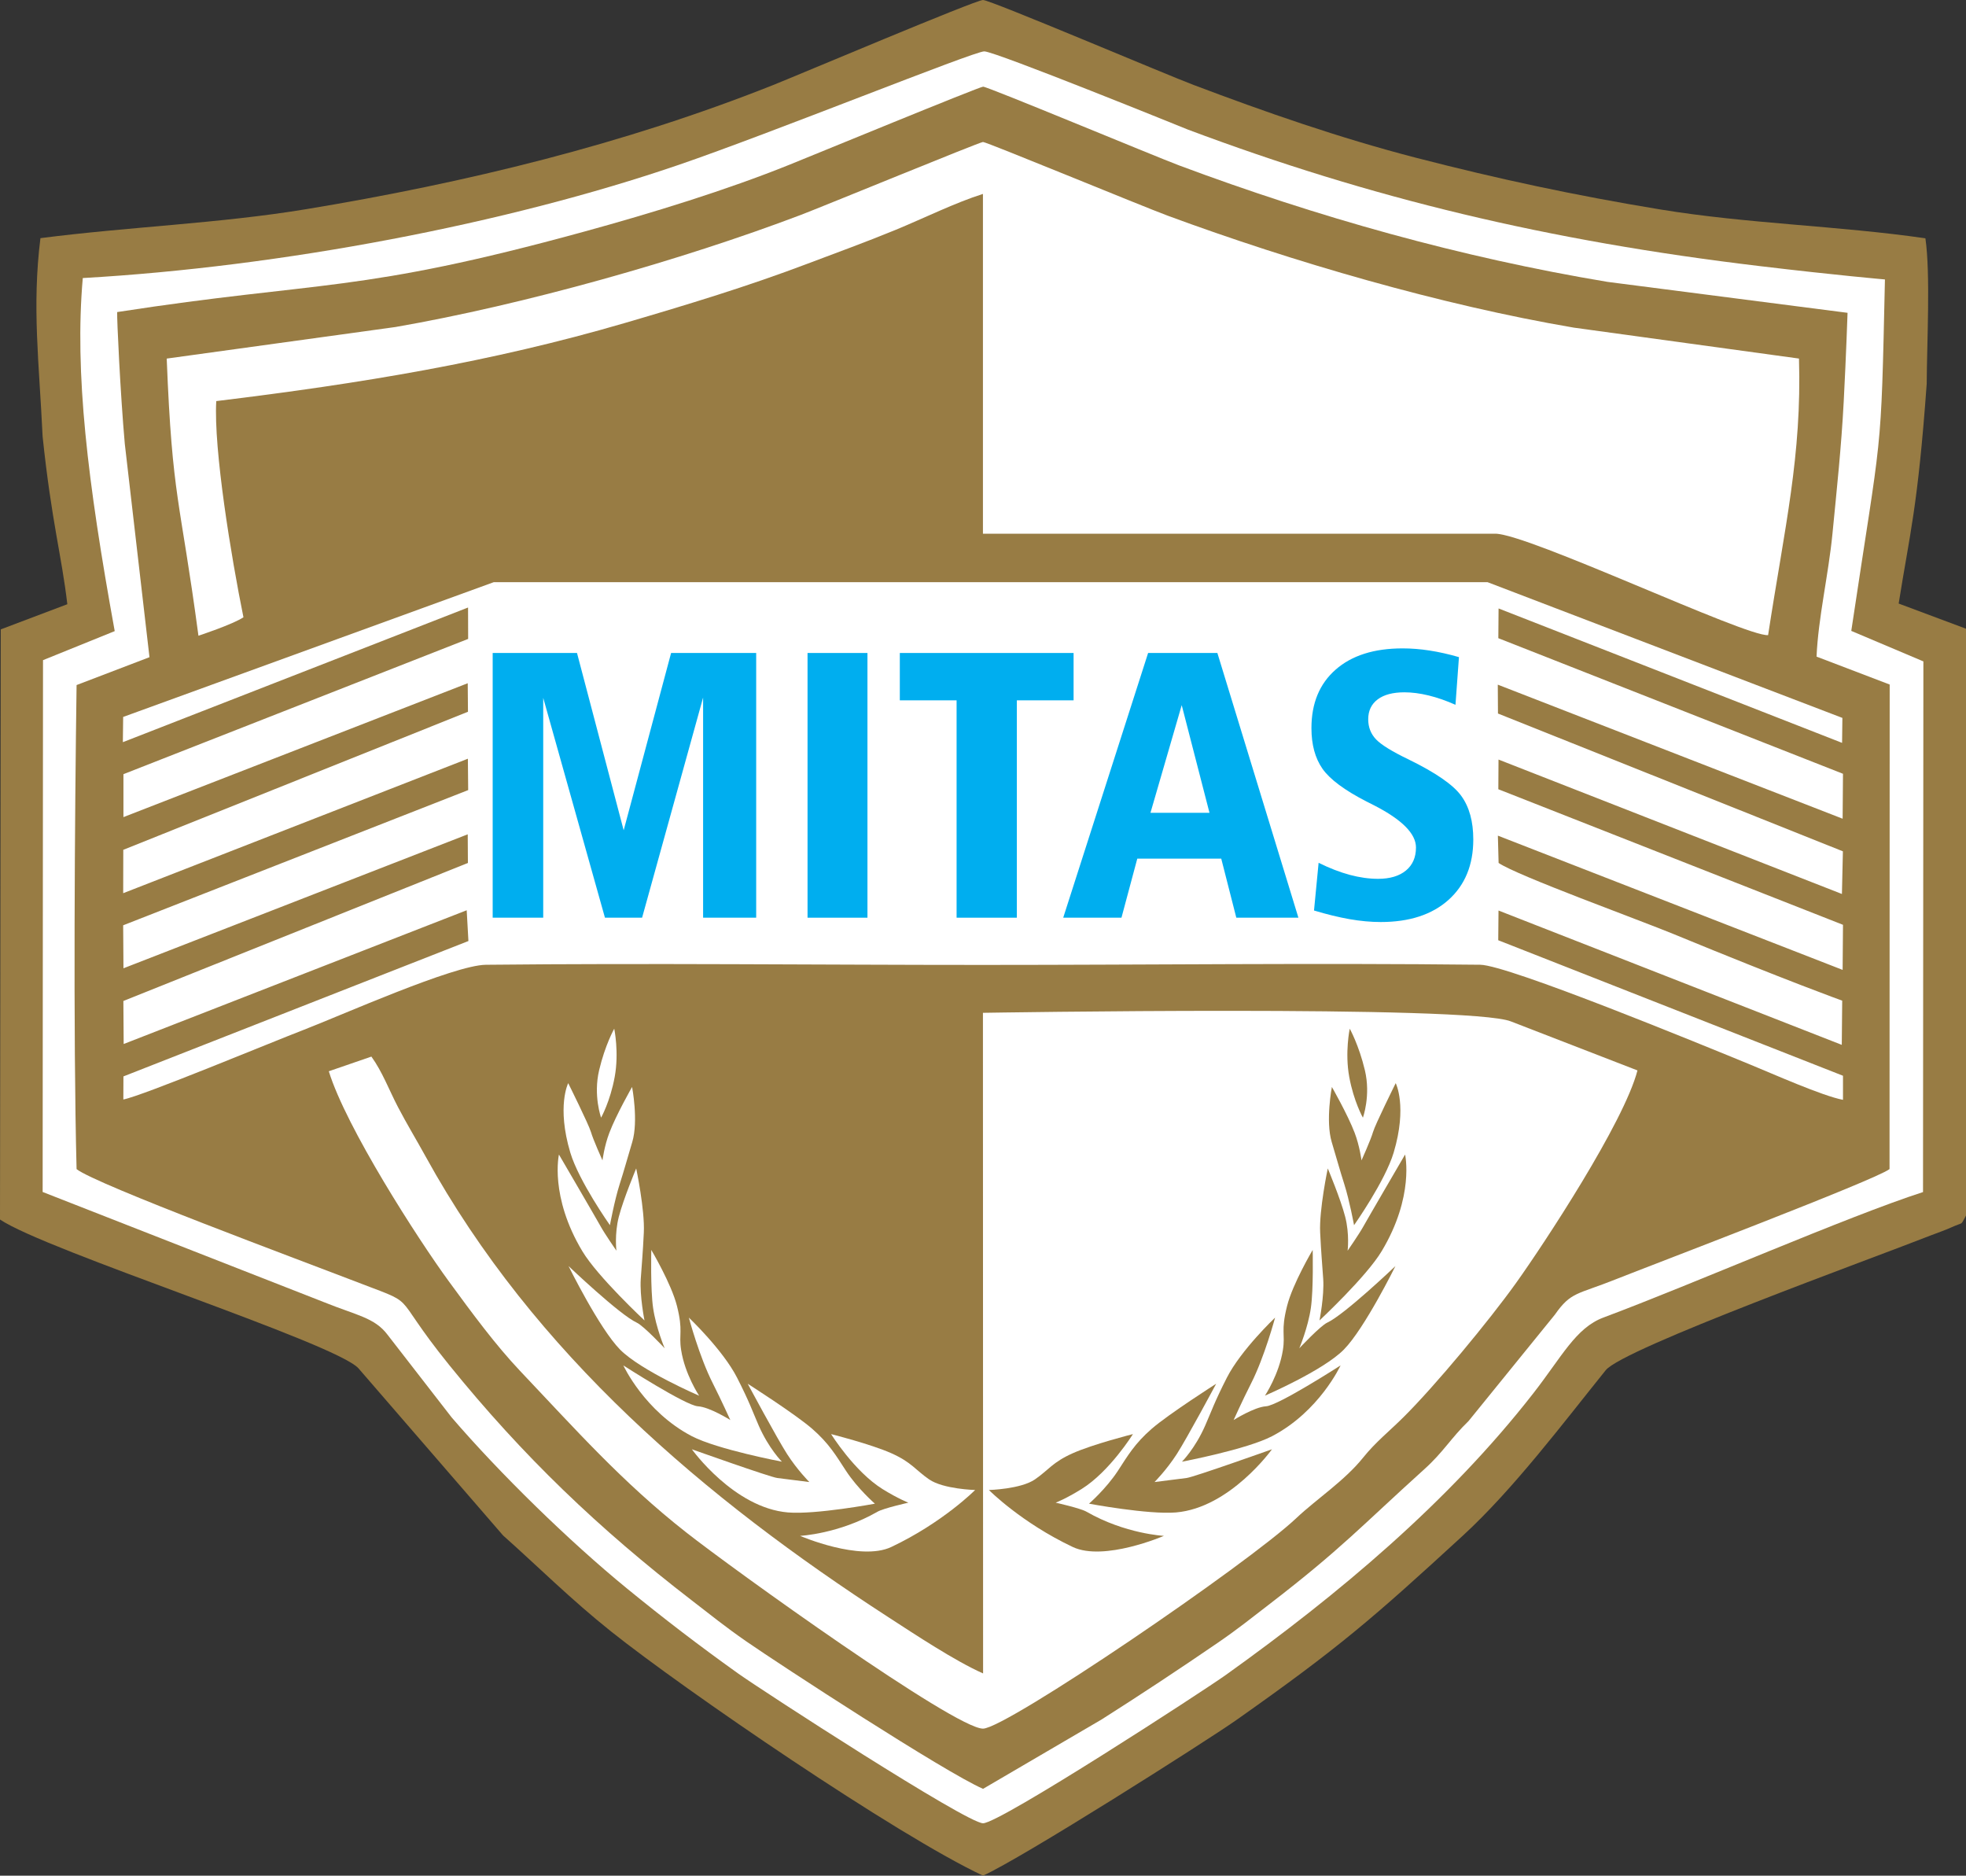 <svg width="65" height="62" viewBox="0 0 65 62" fill="none" xmlns="http://www.w3.org/2000/svg">
<rect x="0" y="0" width="65" height="62" fill="#333333" stroke="none"/>
<g clip-path="url(#clip0_265_1326)">
<path fill-rule="evenodd" clip-rule="evenodd" d="M1.337 7.872C1.053 10.139 1.296 12.014 1.409 14.428C1.705 17.248 2.038 18.361 2.226 19.972L0.025 20.804L0 40.31C1.512 41.336 11.083 44.387 11.85 45.227L16.632 50.753C17.794 51.787 18.881 52.873 20.201 53.925C22.631 55.863 29.64 60.659 32.5 61.998C33.773 61.431 39.865 57.564 40.869 56.86C44.273 54.462 45.383 53.498 48.37 50.755C50.047 49.214 51.697 47.018 53.088 45.292C53.671 44.568 61.935 41.586 63.855 40.828C64.055 40.751 64.301 40.666 64.49 40.581C64.962 40.366 64.794 40.54 65 40.18V20.782L62.774 19.95C63.146 17.607 63.405 16.786 63.701 12.684C63.706 11.381 63.83 9.063 63.658 7.877C60.749 7.457 57.788 7.4 54.877 6.921C52.045 6.455 49.502 5.908 46.822 5.216C44.272 4.557 41.8 3.691 39.466 2.809C38.576 2.476 32.751 0 32.5 0C32.251 0 26.37 2.49 25.547 2.817C20.627 4.771 15.422 6.039 10.126 6.914C7.233 7.391 4.268 7.494 1.337 7.872Z" fill="#987C44"/>
<path fill-rule="evenodd" clip-rule="evenodd" d="M2.737 9.191C2.463 12.313 2.89 15.895 3.793 20.861L1.422 21.821L1.41 39.4L10.718 43.045C11.78 43.475 12.389 43.552 12.815 44.122L14.931 46.85C16.536 48.717 18.826 50.951 20.726 52.504C21.957 53.509 23.08 54.369 24.398 55.312C25.162 55.858 31.955 60.264 32.501 60.267C33.049 60.271 39.783 55.897 40.529 55.364C44.259 52.697 47.885 49.656 50.688 46.063C51.639 44.845 52.096 43.892 53.014 43.55C55.977 42.444 61.071 40.212 63.579 39.403L63.591 21.862L61.207 20.854C62.23 14.022 62.185 15.343 62.32 9.237C62.32 9.237 60.726 9.1 58.184 8.796C51.166 7.96 45.319 6.55 39.273 4.283C39.273 4.283 32.911 1.701 32.542 1.698C32.2 1.695 25.494 4.404 22.453 5.445C16.74 7.402 9.307 8.817 2.737 9.191Z" fill="white"/>
<path fill-rule="evenodd" clip-rule="evenodd" d="M3.874 10.315C3.862 10.509 3.978 13.009 4.126 14.67L4.942 21.723L2.532 22.644C2.472 26.91 2.417 34.17 2.532 38.644C3.161 39.149 10.146 41.737 11.494 42.26C14.027 43.246 12.755 42.528 14.857 45.127C17.287 48.129 19.794 50.53 22.865 52.895C23.498 53.383 23.976 53.771 24.677 54.257C25.772 55.016 31.248 58.586 32.502 59.129L36.423 56.835C37.739 55.999 38.981 55.179 40.252 54.308C40.917 53.853 41.349 53.503 41.995 53.006C44.362 51.183 44.995 50.457 47.093 48.562C47.726 47.992 47.963 47.543 48.555 46.97L51.406 43.457C51.942 42.692 52.141 42.798 53.412 42.29C54.569 41.829 62.028 38.996 62.472 38.643L62.477 22.627L60.059 21.704C60.113 20.43 60.453 18.995 60.585 17.641C60.729 16.161 60.878 14.781 60.957 13.274C61.038 11.721 61.084 10.34 61.084 10.34L53.146 9.317C48.284 8.507 43.547 7.171 38.99 5.47C38.152 5.155 32.657 2.864 32.504 2.865C32.385 2.865 26.863 5.138 26.113 5.44C24.024 6.283 21.545 7.045 19.322 7.654C11.823 9.712 10.674 9.264 3.875 10.315H3.874Z" fill="#987C44"/>
<path fill-rule="evenodd" clip-rule="evenodd" d="M5.512 11.855C5.698 16.537 5.951 16.448 6.561 21.014C6.561 21.014 7.7 20.639 8.049 20.403C7.645 18.42 7.059 14.848 7.15 13.258C11.938 12.676 16.248 11.965 20.657 10.677C22.745 10.066 24.726 9.463 26.689 8.72C27.7 8.337 28.599 8.014 29.621 7.594C30.551 7.21 31.578 6.701 32.498 6.41V17.641H49.435C50.523 17.641 57.719 21.053 58.457 20.994C59.007 17.409 59.574 15.075 59.478 11.852L52.035 10.83C47.644 10.083 42.733 8.652 38.611 7.131C37.772 6.821 32.623 4.693 32.5 4.693C32.394 4.693 27.225 6.819 26.484 7.101C22.525 8.603 17.311 10.074 13.077 10.809L5.512 11.853V11.855Z" fill="white"/>
<path d="M19.874 36.944C19.874 36.944 19.61 36.218 19.808 35.377C20.006 34.537 20.308 34.003 20.308 34.003C20.308 34.003 20.472 34.787 20.323 35.598C20.174 36.41 19.873 36.944 19.873 36.944H19.874Z" fill="white"/>
<path d="M20.165 40.497C20.165 40.497 19.137 39.041 18.855 38.097C18.399 36.568 18.786 35.803 18.786 35.803C18.786 35.803 19.467 37.17 19.539 37.421C19.611 37.672 19.919 38.356 19.919 38.356C19.919 38.356 19.979 37.882 20.146 37.445C20.375 36.842 20.898 35.929 20.898 35.929C20.898 35.929 21.113 37.047 20.904 37.748C20.694 38.45 20.655 38.618 20.485 39.151C20.316 39.683 20.166 40.495 20.166 40.495L20.165 40.497Z" fill="white"/>
<path d="M21.309 43.647C21.309 43.647 19.76 42.203 19.253 41.357C18.165 39.543 18.48 38.163 18.48 38.163C18.48 38.163 19.742 40.325 19.868 40.554C19.994 40.783 20.38 41.341 20.38 41.341C20.38 41.341 20.312 40.796 20.459 40.221C20.609 39.638 21.034 38.622 21.034 38.622C21.034 38.622 21.323 39.993 21.286 40.741C21.25 41.488 21.223 41.703 21.185 42.274C21.147 42.845 21.308 43.645 21.308 43.645L21.309 43.647Z" fill="white"/>
<path d="M23.111 46.133C23.111 46.133 21.189 45.305 20.501 44.61C19.816 43.915 18.797 41.849 18.797 41.849C18.797 41.849 20.481 43.455 21.052 43.719C21.281 43.823 21.975 44.566 21.975 44.566C21.975 44.566 21.688 43.888 21.593 43.233C21.503 42.619 21.533 41.316 21.533 41.316C21.533 41.316 22.197 42.432 22.383 43.172C22.593 44.008 22.435 44.088 22.52 44.625C22.645 45.429 23.113 46.132 23.113 46.132L23.111 46.133Z" fill="white"/>
<path d="M25.852 48.315C25.852 48.315 23.717 47.911 22.873 47.472C21.309 46.655 20.609 45.133 20.609 45.133C20.609 45.133 22.666 46.458 23.075 46.484C23.465 46.509 24.146 46.939 24.146 46.939C24.146 46.939 23.852 46.289 23.57 45.731C23.122 44.853 22.775 43.553 22.775 43.553C22.775 43.553 23.899 44.618 24.369 45.538C24.781 46.345 24.879 46.651 25.085 47.123C25.419 47.883 25.851 48.315 25.851 48.315H25.852Z" fill="white"/>
<path d="M28.928 49.703C28.928 49.703 26.968 50.069 26.053 49.993C24.263 49.843 22.875 47.905 22.875 47.905C22.875 47.905 25.456 48.824 25.697 48.854C25.94 48.883 26.758 48.988 26.758 48.988C26.758 48.988 26.364 48.593 26.026 48.068C25.688 47.543 24.721 45.739 24.721 45.739C24.721 45.739 26.279 46.732 26.848 47.224C27.417 47.718 27.649 48.128 27.97 48.617C28.364 49.217 28.926 49.703 28.926 49.703H28.928Z" fill="white"/>
<path d="M32.24 49.251C32.24 49.251 31.173 50.328 29.467 51.135C28.434 51.622 26.453 50.767 26.453 50.767C26.453 50.767 27.735 50.703 29.012 49.969C29.22 49.851 30.033 49.67 30.033 49.67C30.033 49.67 29.695 49.541 29.178 49.22C28.247 48.64 27.478 47.403 27.478 47.403C27.478 47.403 28.799 47.737 29.47 48.036C30.14 48.335 30.268 48.59 30.718 48.9C31.189 49.224 32.24 49.251 32.24 49.251Z" fill="white"/>
<path fill-rule="evenodd" clip-rule="evenodd" d="M4.062 24.532L15.475 20.081L15.478 21.119L4.081 25.59V27.009L15.464 22.584L15.472 23.527L4.076 28.09L4.073 29.524L15.469 25.079L15.479 26.116L4.072 30.585L4.082 32.006L15.464 27.578L15.47 28.525L4.079 33.087L4.089 34.509L15.43 30.088L15.487 31.105L4.081 35.58L4.078 36.343C4.719 36.222 9.025 34.431 10.018 34.05C11.246 33.578 14.997 31.901 16.065 31.89C21.529 31.833 27.032 31.895 32.5 31.895C37.969 31.895 43.474 31.828 48.937 31.889C49.862 31.898 56.261 34.53 57.893 35.2C58.585 35.483 60.257 36.229 60.933 36.354V35.558L49.535 31.079L49.544 30.097L60.893 34.537L60.907 33.076C60.907 33.076 59.086 32.422 55.332 30.875C54.25 30.427 50.154 28.943 49.547 28.524L49.523 27.622L60.921 32.059L60.933 30.569L49.538 26.088L49.544 25.107L60.898 29.55L60.93 28.14L49.526 23.585L49.52 22.631L60.921 27.062L60.933 25.577L49.538 21.095L49.546 20.112L60.903 24.555L60.913 23.73L49.183 19.244H16.323L4.072 23.698L4.062 24.534V24.532Z" fill="white"/>
<path fill-rule="evenodd" clip-rule="evenodd" d="M32.5 55.313C31.578 54.905 30.247 54.023 29.38 53.461C23.316 49.533 17.663 44.752 14.074 38.231C13.765 37.67 13.456 37.163 13.16 36.597C12.868 36.039 12.645 35.432 12.279 34.925L10.871 35.41C11.444 37.272 13.819 40.956 14.827 42.337C15.623 43.426 16.39 44.465 17.196 45.316C19.017 47.235 20.554 48.977 22.68 50.647C24.251 51.883 31.567 57.139 32.5 57.139C33.262 57.139 41.255 51.699 42.865 50.175C43.522 49.555 44.459 48.941 45.069 48.179C45.477 47.67 45.933 47.31 46.404 46.842C47.456 45.798 49.225 43.664 50.122 42.411C51.045 41.121 53.694 37.1 54.138 35.382L49.956 33.763C48.588 33.209 32.498 33.478 32.498 33.478L32.503 55.313H32.5Z" fill="white"/>
<path d="M16.289 21.584H19.077L20.62 27.445L22.188 21.584H25.001V30.334H23.246V23.057L21.229 30.334H20.001L17.96 23.067V30.334H16.289V21.584Z" fill="#00AEEF"/>
<path d="M26.699 21.584H28.68V30.334H26.699V21.584Z" fill="#00AEEF"/>
<path d="M29.75 21.584H35.495V23.149H33.619V30.334H31.627V23.149H29.75V21.584Z" fill="#00AEEF"/>
<path d="M37.959 21.584H40.249L42.928 30.334H40.875L40.377 28.382H37.601L37.078 30.334H35.152L37.959 21.584ZM39.07 23.308L38.037 26.866H39.988L39.07 23.308Z" fill="#00AEEF"/>
<path d="M48.236 21.72L48.121 23.297C47.817 23.161 47.522 23.058 47.234 22.988C46.947 22.918 46.679 22.884 46.433 22.884C46.052 22.884 45.757 22.962 45.55 23.117C45.341 23.273 45.236 23.493 45.236 23.776C45.236 24.04 45.324 24.261 45.497 24.442C45.671 24.622 46.028 24.842 46.567 25.101C47.466 25.54 48.049 25.942 48.313 26.308C48.578 26.673 48.71 27.154 48.71 27.749C48.71 28.591 48.436 29.256 47.891 29.745C47.345 30.234 46.596 30.477 45.65 30.477C45.322 30.477 44.978 30.445 44.617 30.382C44.255 30.318 43.865 30.223 43.444 30.096L43.596 28.519C43.96 28.7 44.305 28.832 44.629 28.919C44.952 29.005 45.265 29.049 45.563 29.049C45.955 29.049 46.263 28.957 46.484 28.774C46.704 28.592 46.815 28.338 46.815 28.014C46.815 27.558 46.355 27.095 45.436 26.623C45.322 26.565 45.238 26.522 45.181 26.494C44.452 26.12 43.967 25.758 43.724 25.411C43.481 25.062 43.359 24.615 43.359 24.068C43.359 23.247 43.625 22.602 44.159 22.134C44.69 21.667 45.428 21.432 46.372 21.432C46.659 21.432 46.958 21.455 47.265 21.503C47.572 21.55 47.897 21.623 48.236 21.721V21.72Z" fill="#00AEEF"/>
<path d="M45.06 36.944C45.06 36.944 45.326 36.218 45.126 35.377C44.926 34.537 44.625 34.003 44.625 34.003C44.625 34.003 44.46 34.787 44.609 35.598C44.758 36.41 45.06 36.944 45.06 36.944Z" fill="#987C44"/>
<path d="M44.768 40.497C44.768 40.497 45.796 39.041 46.078 38.097C46.534 36.568 46.145 35.803 46.145 35.803C46.145 35.803 45.466 37.17 45.394 37.421C45.323 37.672 45.014 38.356 45.014 38.356C45.014 38.356 44.954 37.882 44.788 37.445C44.558 36.842 44.035 35.929 44.035 35.929C44.035 35.929 43.82 37.047 44.029 37.748C44.239 38.45 44.279 38.618 44.448 39.151C44.617 39.683 44.767 40.495 44.767 40.495L44.768 40.497Z" fill="#987C44"/>
<path d="M43.625 43.647C43.625 43.647 45.174 42.203 45.681 41.357C46.771 39.543 46.455 38.163 46.455 38.163C46.455 38.163 45.193 40.325 45.067 40.554C44.941 40.783 44.555 41.341 44.555 41.341C44.555 41.341 44.623 40.796 44.475 40.221C44.326 39.638 43.899 38.622 43.899 38.622C43.899 38.622 43.61 39.993 43.647 40.741C43.685 41.487 43.709 41.703 43.748 42.274C43.786 42.844 43.625 43.645 43.625 43.645V43.647Z" fill="#987C44"/>
<path d="M41.82 46.133C41.82 46.133 43.745 45.305 44.43 44.61C45.116 43.915 46.136 41.849 46.136 41.849C46.136 41.849 44.452 43.455 43.881 43.719C43.654 43.823 42.958 44.566 42.958 44.566C42.958 44.566 43.245 43.888 43.34 43.233C43.43 42.619 43.4 41.316 43.4 41.316C43.4 41.316 42.738 42.432 42.552 43.172C42.341 44.008 42.501 44.088 42.415 44.625C42.289 45.429 41.822 46.132 41.822 46.132L41.82 46.133Z" fill="#987C44"/>
<path d="M39.08 48.315C39.08 48.315 41.215 47.911 42.058 47.472C43.623 46.655 44.322 45.133 44.322 45.133C44.322 45.133 42.266 46.458 41.857 46.484C41.467 46.509 40.786 46.939 40.786 46.939C40.786 46.939 41.078 46.289 41.362 45.731C41.809 44.853 42.157 43.553 42.157 43.553C42.157 43.553 41.033 44.618 40.563 45.538C40.151 46.345 40.053 46.651 39.845 47.123C39.512 47.883 39.078 48.315 39.078 48.315H39.08Z" fill="#987C44"/>
<path d="M36.004 49.703C36.004 49.703 37.964 50.069 38.877 49.993C40.667 49.843 42.054 47.905 42.054 47.905C42.054 47.905 39.473 48.824 39.232 48.854C38.989 48.883 38.171 48.988 38.171 48.988C38.171 48.988 38.565 48.593 38.904 48.068C39.244 47.543 40.209 45.739 40.209 45.739C40.209 45.739 38.651 46.732 38.082 47.224C37.512 47.718 37.28 48.128 36.96 48.617C36.566 49.217 36.005 49.703 36.005 49.703H36.004Z" fill="#987C44"/>
<path d="M32.695 49.251C32.695 49.251 33.762 50.328 35.468 51.135C36.501 51.622 38.482 50.767 38.482 50.767C38.482 50.767 37.2 50.703 35.923 49.969C35.717 49.851 34.903 49.67 34.903 49.67C34.903 49.67 35.241 49.541 35.757 49.22C36.69 48.64 37.457 47.403 37.457 47.403C37.457 47.403 36.137 47.737 35.467 48.036C34.796 48.335 34.669 48.59 34.218 48.9C33.748 49.224 32.697 49.251 32.697 49.251H32.695Z" fill="#987C44"/>
</g>
<defs>
<clipPath id="clip0_265_1326">
<rect width="65" height="62" fill="white"/>
</clipPath>
</defs>
</svg>
